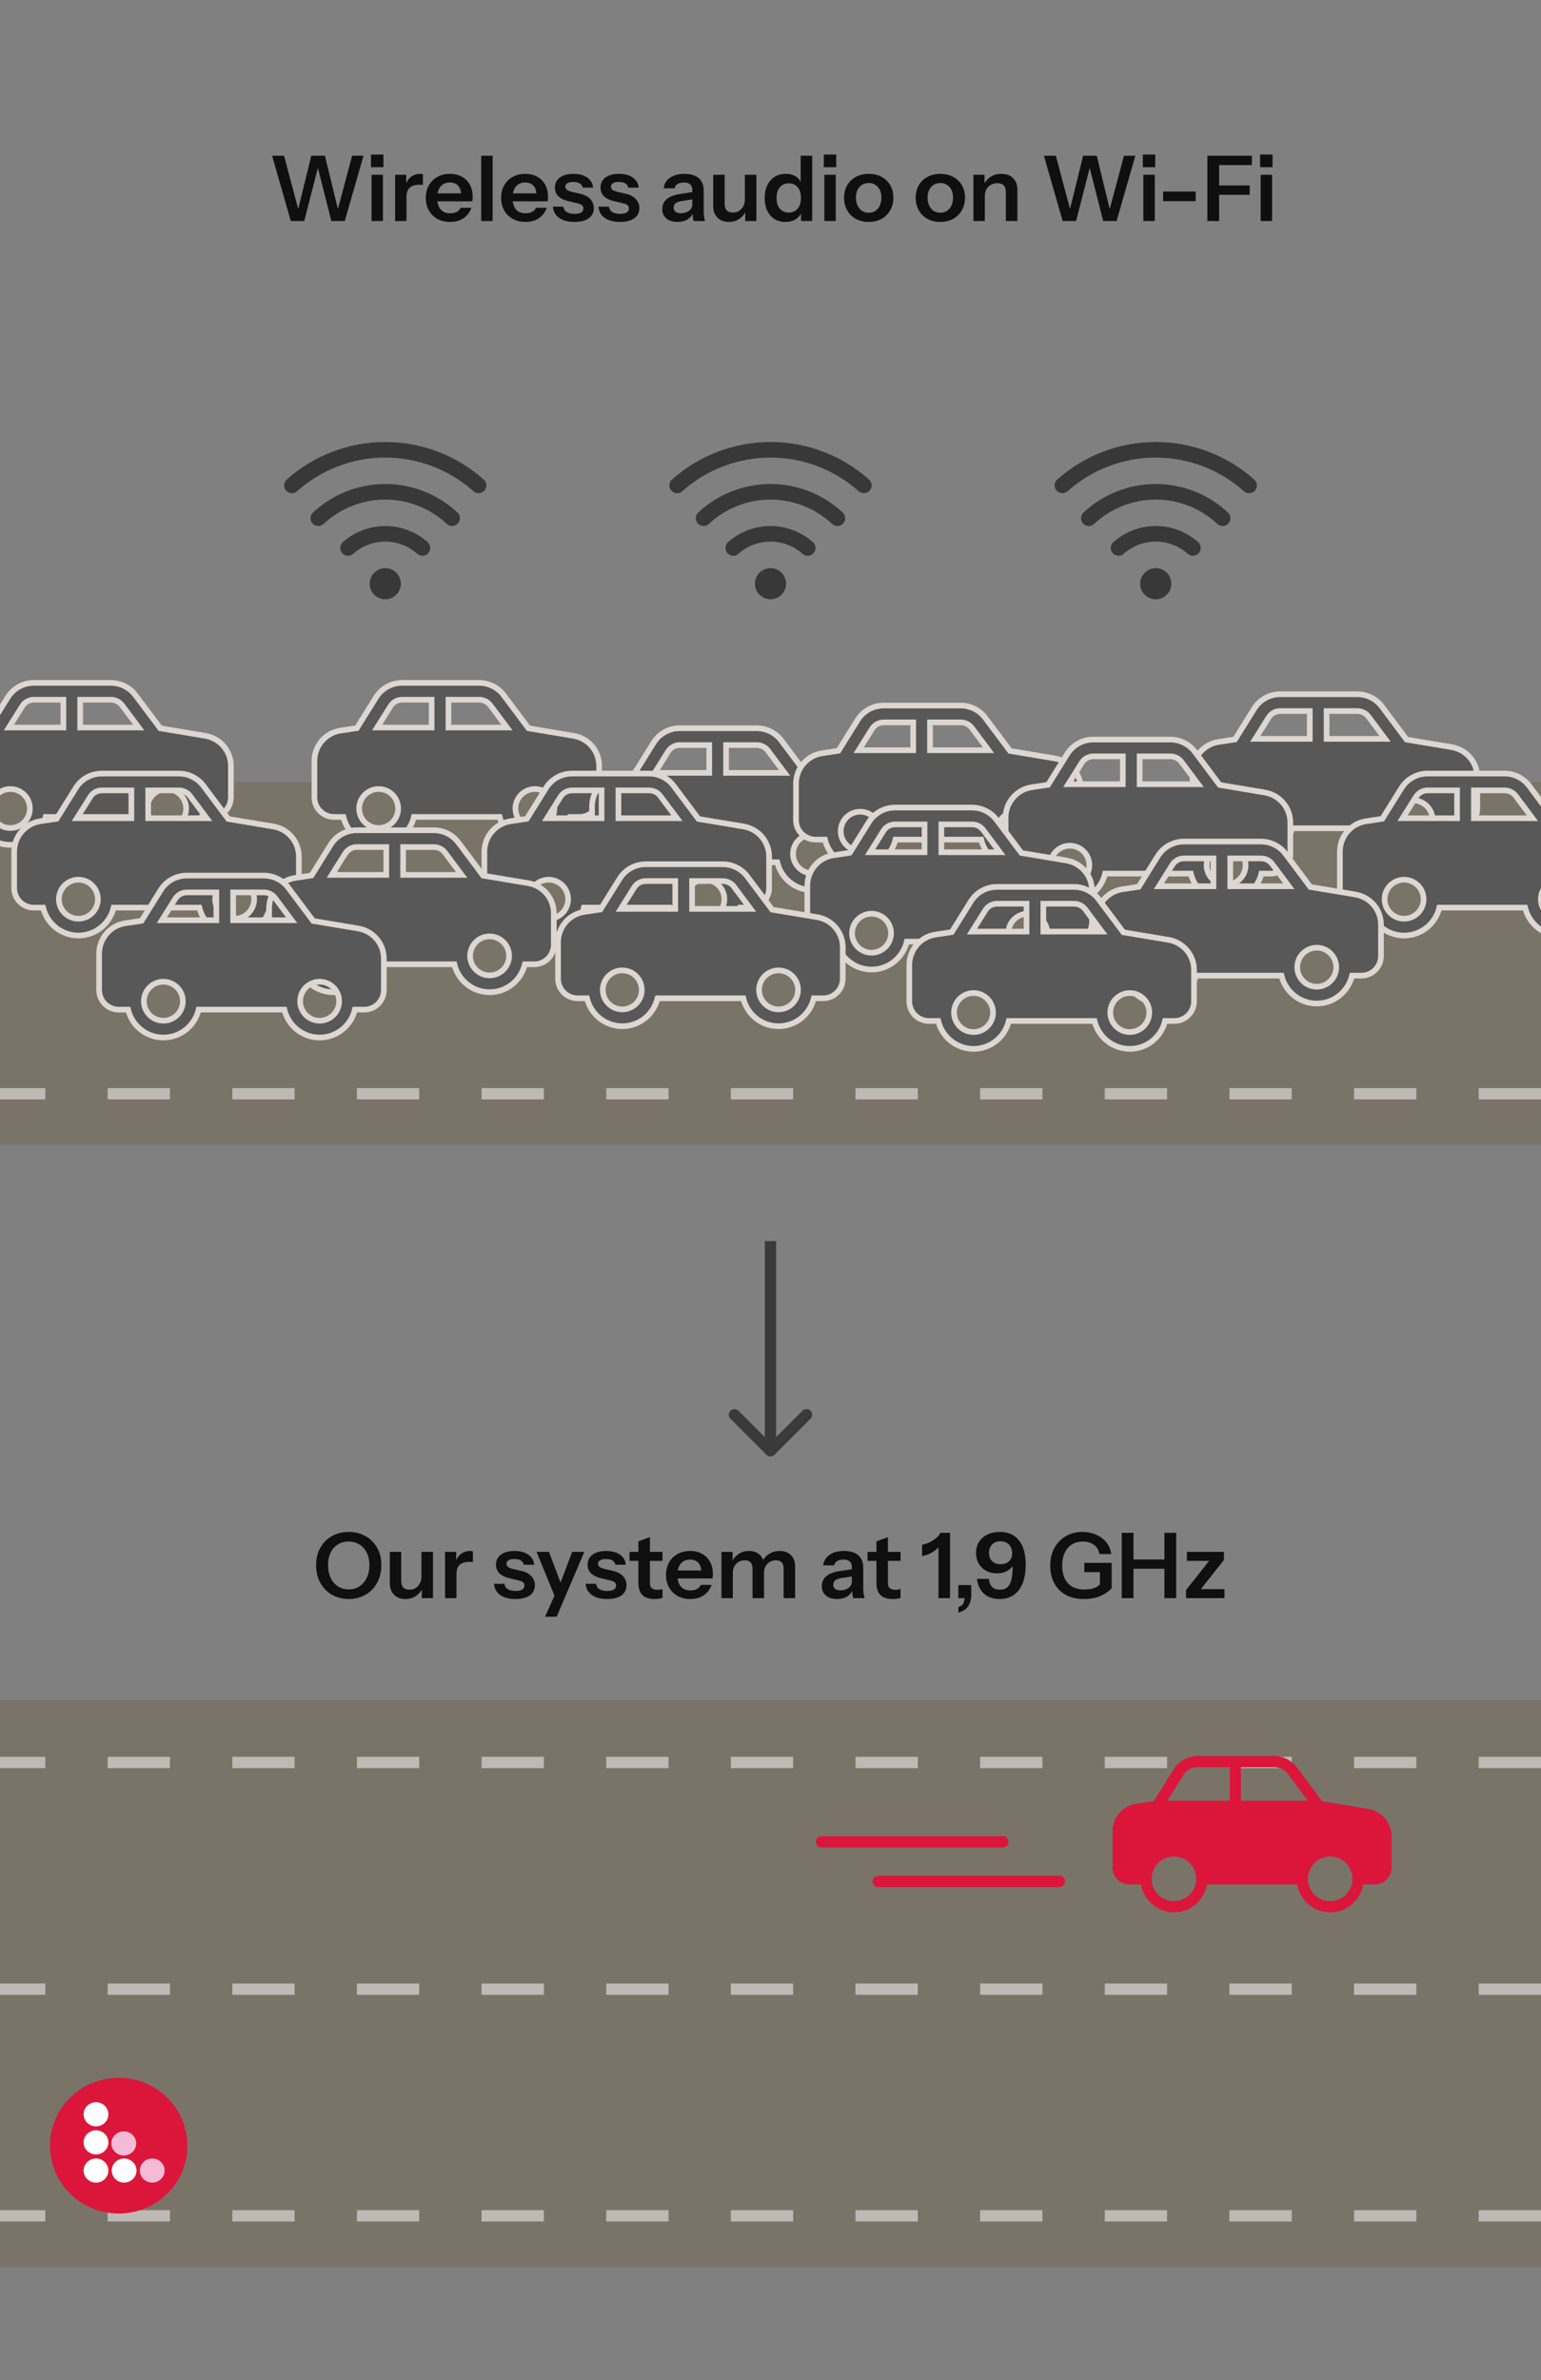 <svg width="272" height="420" viewBox="0 0 272 420" fill="none" xmlns="http://www.w3.org/2000/svg">
<rect x="0" y="0" width="272" height="420" fill="#808080" stroke="none"/>
<g clip-path="url(#clip0_689_7821)">
<rect x="-9" y="300" width="303" height="100" rx="6" fill="#725D3D" fill-opacity="0.34"/>
<rect x="-9" y="138" width="303" height="64" rx="6" fill="#725D3D" fill-opacity="0.34"/>
<g opacity="0.5">
<line x1="272" y1="311" x2="-17" y2="311" stroke="white" stroke-width="2" stroke-dasharray="11 11"/>
<line x1="272" y1="351" x2="-17" y2="351" stroke="white" stroke-width="2" stroke-dasharray="11 11"/>
<line x1="272" y1="391" x2="-17" y2="391" stroke="white" stroke-width="2" stroke-dasharray="11 11"/>
</g>
<line opacity="0.5" x1="272" y1="193" x2="-17" y2="193" stroke="white" stroke-width="2" stroke-dasharray="11 11"/>
<line x1="187" y1="332" x2="155" y2="332" stroke="#DB163A" stroke-width="2" stroke-linecap="round"/>
<line x1="177" y1="325" x2="145" y2="325" stroke="#DB163A" stroke-width="2" stroke-linecap="round"/>
<path d="M33.067 378.616C33.067 385.232 27.64 390.595 20.945 390.595C14.249 390.595 8.82 385.232 8.82 378.616C8.82 372.001 14.248 366.637 20.943 366.637C27.638 366.637 33.066 372.001 33.066 378.616H33.067Z" fill="#DB163A"/>
<path d="M26.87 385.138C28.077 385.138 29.056 384.185 29.056 383.01C29.056 381.835 28.077 380.882 26.87 380.882C25.662 380.882 24.684 381.835 24.684 383.01C24.684 384.185 25.662 385.138 26.87 385.138Z" fill="#F5BBD6"/>
<path d="M24.037 378.223C24.037 379.398 23.058 380.35 21.85 380.35C20.643 380.35 19.664 379.398 19.664 378.223C19.664 377.047 20.643 376.095 21.85 376.095C23.058 376.095 24.037 377.047 24.037 378.223Z" fill="#F5BBD6"/>
<path d="M21.909 385.138C23.116 385.138 24.095 384.185 24.095 383.01C24.095 381.835 23.116 380.882 21.909 380.882C20.701 380.882 19.723 381.835 19.723 383.01C19.723 384.185 20.701 385.138 21.909 385.138Z" fill="white"/>
<path d="M16.944 385.138C18.151 385.138 19.13 384.185 19.13 383.01C19.13 381.835 18.151 380.882 16.944 380.882C15.737 380.882 14.758 381.835 14.758 383.01C14.758 384.185 15.737 385.138 16.944 385.138Z" fill="white"/>
<path d="M19.13 378.038C19.13 379.214 18.151 380.166 16.944 380.166C15.737 380.166 14.758 379.214 14.758 378.038C14.758 376.863 15.737 375.91 16.944 375.91C18.151 375.91 19.13 376.863 19.13 378.038Z" fill="white"/>
<path d="M19.13 373.081C19.13 374.256 18.151 375.208 16.944 375.208C15.737 375.208 14.758 374.256 14.758 373.081C14.758 371.905 15.737 370.953 16.944 370.953C18.151 370.953 19.13 371.905 19.13 373.081Z" fill="white"/>
<path d="M211.367 309.866C209.658 309.866 208.088 310.724 207.18 312.174L203.671 317.808L200.592 318.27C198.184 318.616 196.375 320.698 196.375 323.133V329.567C196.375 331.195 197.703 332.522 199.33 332.522H201.393C201.866 335.312 204.286 337.448 207.211 337.448C210.135 337.448 212.556 335.312 213.029 332.522H228.975C229.448 335.312 231.868 337.448 234.793 337.448C237.717 337.448 240.142 335.312 240.611 332.522H242.674C244.301 332.522 245.629 331.195 245.629 329.567V324.026C245.629 321.61 243.889 319.589 241.504 319.193L233.377 317.839L228.882 311.836C227.959 310.601 226.485 309.866 224.942 309.866H211.367ZM211.367 311.836H217.062V317.746H206.041L208.873 313.221C209.416 312.351 210.343 311.836 211.367 311.836ZM219.032 311.836H224.942C225.866 311.836 226.758 312.267 227.312 313.006L230.853 317.746H219.032V311.836ZM207.211 327.597C209.385 327.597 211.151 329.363 211.151 331.537C211.151 333.711 209.385 335.478 207.211 335.478C205.037 335.478 203.271 333.711 203.271 331.537C203.271 329.363 205.037 327.597 207.211 327.597ZM234.793 327.597C236.967 327.597 238.733 329.363 238.733 331.537C238.733 333.711 236.967 335.478 234.793 335.478C232.619 335.478 230.853 333.711 230.853 331.537C230.853 329.363 232.619 327.597 234.793 327.597Z" fill="#DB163A"/>
<path d="M51.334 39L48.022 27.48H50.134L52.95 38.056H52.342L54.95 27.48H57.35L59.926 38.056H59.334L62.15 27.48H64.166L60.854 39H58.486L55.862 28.664H56.358L53.702 39H51.334ZM65.58 39V30.84H67.596V39H65.58ZM65.484 29.496V27.272H67.676V29.496H65.484ZM69.736 39V30.84H71.704V32.808H71.752V39H69.736ZM71.752 34.744L71.544 32.808C71.736 32.115 72.061 31.587 72.52 31.224C72.979 30.861 73.528 30.68 74.168 30.68C74.392 30.68 74.552 30.701 74.648 30.744V32.648C74.595 32.627 74.52 32.616 74.424 32.616C74.328 32.605 74.211 32.6 74.072 32.6C73.293 32.6 72.712 32.771 72.328 33.112C71.944 33.453 71.752 33.997 71.752 34.744ZM79.463 39.16C78.599 39.16 77.841 38.979 77.191 38.616C76.551 38.253 76.049 37.752 75.687 37.112C75.335 36.472 75.159 35.736 75.159 34.904C75.159 34.072 75.335 33.341 75.687 32.712C76.049 32.072 76.551 31.576 77.191 31.224C77.831 30.861 78.577 30.68 79.431 30.68C80.241 30.68 80.945 30.851 81.543 31.192C82.14 31.523 82.604 31.992 82.935 32.6C83.265 33.208 83.431 33.917 83.431 34.728C83.431 34.877 83.425 35.016 83.415 35.144C83.404 35.272 83.388 35.4 83.367 35.528H76.407V34.12H81.815L81.399 34.504C81.399 33.736 81.223 33.16 80.871 32.776C80.519 32.392 80.028 32.2 79.399 32.2C78.716 32.2 78.172 32.435 77.767 32.904C77.372 33.373 77.175 34.051 77.175 34.936C77.175 35.811 77.372 36.483 77.767 36.952C78.172 37.411 78.743 37.64 79.479 37.64C79.905 37.64 80.279 37.56 80.599 37.4C80.919 37.24 81.153 36.995 81.303 36.664H83.207C82.94 37.432 82.487 38.04 81.847 38.488C81.217 38.936 80.423 39.16 79.463 39.16ZM84.939 39V27.48H86.955V39H84.939ZM92.759 39.16C91.895 39.16 91.138 38.979 90.487 38.616C89.847 38.253 89.346 37.752 88.983 37.112C88.631 36.472 88.455 35.736 88.455 34.904C88.455 34.072 88.631 33.341 88.983 32.712C89.346 32.072 89.847 31.576 90.487 31.224C91.127 30.861 91.874 30.68 92.727 30.68C93.538 30.68 94.242 30.851 94.839 31.192C95.437 31.523 95.901 31.992 96.231 32.6C96.562 33.208 96.727 33.917 96.727 34.728C96.727 34.877 96.722 35.016 96.711 35.144C96.701 35.272 96.685 35.4 96.663 35.528H89.703V34.12H95.111L94.695 34.504C94.695 33.736 94.519 33.16 94.167 32.776C93.815 32.392 93.325 32.2 92.695 32.2C92.013 32.2 91.469 32.435 91.063 32.904C90.669 33.373 90.471 34.051 90.471 34.936C90.471 35.811 90.669 36.483 91.063 36.952C91.469 37.411 92.039 37.64 92.775 37.64C93.202 37.64 93.575 37.56 93.895 37.4C94.215 37.24 94.45 36.995 94.599 36.664H96.503C96.237 37.432 95.783 38.04 95.143 38.488C94.514 38.936 93.719 39.16 92.759 39.16ZM101.403 39.16C100.272 39.16 99.371 38.925 98.699 38.456C98.027 37.976 97.659 37.315 97.595 36.472H99.435C99.488 36.888 99.686 37.203 100.027 37.416C100.368 37.629 100.827 37.736 101.403 37.736C101.926 37.736 102.315 37.656 102.571 37.496C102.838 37.325 102.971 37.085 102.971 36.776C102.971 36.552 102.896 36.371 102.747 36.232C102.598 36.083 102.315 35.96 101.899 35.864L100.587 35.56C99.691 35.368 99.024 35.069 98.587 34.664C98.16 34.248 97.947 33.731 97.947 33.112C97.947 32.355 98.235 31.763 98.811 31.336C99.398 30.899 100.203 30.68 101.227 30.68C102.24 30.68 103.051 30.899 103.659 31.336C104.278 31.763 104.619 32.355 104.683 33.112H102.843C102.79 32.781 102.619 32.531 102.331 32.36C102.054 32.189 101.67 32.104 101.179 32.104C100.72 32.104 100.374 32.179 100.139 32.328C99.904 32.467 99.787 32.675 99.787 32.952C99.787 33.165 99.878 33.347 100.059 33.496C100.24 33.635 100.544 33.757 100.971 33.864L102.379 34.184C103.179 34.365 103.782 34.68 104.187 35.128C104.603 35.576 104.811 36.104 104.811 36.712C104.811 37.491 104.512 38.093 103.915 38.52C103.318 38.947 102.48 39.16 101.403 39.16ZM109.45 39.16C108.319 39.16 107.418 38.925 106.746 38.456C106.074 37.976 105.706 37.315 105.642 36.472H107.482C107.535 36.888 107.732 37.203 108.074 37.416C108.415 37.629 108.874 37.736 109.45 37.736C109.972 37.736 110.362 37.656 110.618 37.496C110.884 37.325 111.018 37.085 111.018 36.776C111.018 36.552 110.943 36.371 110.794 36.232C110.644 36.083 110.362 35.96 109.946 35.864L108.634 35.56C107.738 35.368 107.071 35.069 106.634 34.664C106.207 34.248 105.994 33.731 105.994 33.112C105.994 32.355 106.282 31.763 106.858 31.336C107.444 30.899 108.25 30.68 109.274 30.68C110.287 30.68 111.098 30.899 111.706 31.336C112.324 31.763 112.666 32.355 112.73 33.112H110.89C110.836 32.781 110.666 32.531 110.378 32.36C110.1 32.189 109.716 32.104 109.226 32.104C108.767 32.104 108.42 32.179 108.186 32.328C107.951 32.467 107.834 32.675 107.834 32.952C107.834 33.165 107.924 33.347 108.106 33.496C108.287 33.635 108.591 33.757 109.018 33.864L110.426 34.184C111.226 34.365 111.828 34.68 112.234 35.128C112.65 35.576 112.858 36.104 112.858 36.712C112.858 37.491 112.559 38.093 111.962 38.52C111.364 38.947 110.527 39.16 109.45 39.16ZM122.418 39C122.364 38.787 122.322 38.552 122.29 38.296C122.268 38.04 122.258 37.731 122.258 37.368H122.194V33.496C122.194 33.069 122.071 32.749 121.826 32.536C121.591 32.312 121.228 32.2 120.738 32.2C120.258 32.2 119.874 32.291 119.586 32.472C119.308 32.643 119.138 32.893 119.074 33.224H117.138C117.223 32.467 117.586 31.853 118.226 31.384C118.866 30.915 119.724 30.68 120.802 30.68C121.922 30.68 122.77 30.936 123.346 31.448C123.922 31.949 124.21 32.691 124.21 33.672V37.368C124.21 37.624 124.226 37.885 124.258 38.152C124.3 38.419 124.359 38.701 124.434 39H122.418ZM119.586 39.16C118.764 39.16 118.108 38.957 117.618 38.552C117.138 38.136 116.898 37.581 116.898 36.888C116.898 36.141 117.17 35.549 117.714 35.112C118.258 34.675 119.026 34.381 120.018 34.232L122.562 33.848V35.128L120.354 35.464C119.874 35.539 119.511 35.672 119.266 35.864C119.031 36.056 118.914 36.323 118.914 36.664C118.914 36.973 119.026 37.213 119.25 37.384C119.474 37.544 119.783 37.624 120.178 37.624C120.754 37.624 121.234 37.48 121.618 37.192C122.002 36.904 122.194 36.552 122.194 36.136L122.418 37.368C122.204 37.955 121.852 38.403 121.362 38.712C120.882 39.011 120.29 39.16 119.586 39.16ZM128.626 39.16C128.061 39.16 127.57 39.043 127.154 38.808C126.749 38.563 126.434 38.232 126.21 37.816C125.997 37.4 125.89 36.931 125.89 36.408V30.84H127.906V35.992C127.906 36.493 128.029 36.872 128.274 37.128C128.53 37.384 128.887 37.512 129.346 37.512C129.762 37.512 130.125 37.416 130.434 37.224C130.754 37.032 131.005 36.765 131.186 36.424C131.378 36.072 131.474 35.677 131.474 35.24L131.682 37.192C131.415 37.789 131.015 38.269 130.482 38.632C129.959 38.984 129.341 39.16 128.626 39.16ZM131.538 39V37.08H131.474V30.84H133.506V39H131.538ZM141.388 39V37.16L141.548 37.192C141.41 37.789 141.074 38.269 140.54 38.632C140.007 38.984 139.372 39.16 138.636 39.16C137.89 39.16 137.239 38.989 136.684 38.648C136.14 38.296 135.719 37.805 135.42 37.176C135.122 36.547 134.972 35.805 134.972 34.952C134.972 34.088 135.127 33.336 135.436 32.696C135.746 32.056 136.178 31.56 136.732 31.208C137.298 30.856 137.954 30.68 138.7 30.68C139.468 30.68 140.103 30.867 140.604 31.24C141.106 31.603 141.415 32.109 141.532 32.76L141.324 32.776V27.48H143.356V39H141.388ZM139.228 37.512C139.879 37.512 140.396 37.288 140.78 36.84C141.175 36.381 141.372 35.741 141.372 34.92C141.372 34.099 141.175 33.464 140.78 33.016C140.386 32.568 139.863 32.344 139.212 32.344C138.572 32.344 138.055 32.573 137.66 33.032C137.266 33.48 137.068 34.115 137.068 34.936C137.068 35.757 137.266 36.392 137.66 36.84C138.055 37.288 138.578 37.512 139.228 37.512ZM145.502 39V30.84H147.518V39H145.502ZM145.406 29.496V27.272H147.598V29.496H145.406ZM153.339 39.16C152.475 39.16 151.712 38.979 151.051 38.616C150.4 38.253 149.893 37.752 149.531 37.112C149.168 36.461 148.987 35.72 148.987 34.888C148.987 34.056 149.168 33.325 149.531 32.696C149.893 32.067 150.4 31.576 151.051 31.224C151.712 30.861 152.475 30.68 153.339 30.68C154.213 30.68 154.976 30.861 155.627 31.224C156.277 31.576 156.784 32.067 157.147 32.696C157.509 33.325 157.691 34.056 157.691 34.888C157.691 35.72 157.504 36.461 157.131 37.112C156.768 37.752 156.261 38.253 155.611 38.616C154.96 38.979 154.203 39.16 153.339 39.16ZM153.339 37.544C153.765 37.544 154.149 37.437 154.491 37.224C154.832 37 155.099 36.691 155.291 36.296C155.483 35.891 155.579 35.416 155.579 34.872C155.579 34.072 155.365 33.443 154.939 32.984C154.523 32.525 153.989 32.296 153.339 32.296C152.688 32.296 152.149 32.525 151.723 32.984C151.296 33.443 151.083 34.072 151.083 34.872C151.083 35.416 151.179 35.891 151.371 36.296C151.573 36.691 151.84 37 152.171 37.224C152.512 37.437 152.901 37.544 153.339 37.544ZM165.979 39.16C165.115 39.16 164.353 38.979 163.691 38.616C163.041 38.253 162.534 37.752 162.171 37.112C161.809 36.461 161.627 35.72 161.627 34.888C161.627 34.056 161.809 33.325 162.171 32.696C162.534 32.067 163.041 31.576 163.691 31.224C164.353 30.861 165.115 30.68 165.979 30.68C166.854 30.68 167.617 30.861 168.267 31.224C168.918 31.576 169.425 32.067 169.787 32.696C170.15 33.325 170.331 34.056 170.331 34.888C170.331 35.72 170.145 36.461 169.771 37.112C169.409 37.752 168.902 38.253 168.251 38.616C167.601 38.979 166.843 39.16 165.979 39.16ZM165.979 37.544C166.406 37.544 166.79 37.437 167.131 37.224C167.473 37 167.739 36.691 167.931 36.296C168.123 35.891 168.219 35.416 168.219 34.872C168.219 34.072 168.006 33.443 167.579 32.984C167.163 32.525 166.63 32.296 165.979 32.296C165.329 32.296 164.79 32.525 164.363 32.984C163.937 33.443 163.723 34.072 163.723 34.872C163.723 35.416 163.819 35.891 164.011 36.296C164.214 36.691 164.481 37 164.811 37.224C165.153 37.437 165.542 37.544 165.979 37.544ZM171.814 39V30.84H173.782V32.76H173.83V39H171.814ZM177.542 39V33.848C177.542 33.347 177.414 32.968 177.158 32.712C176.902 32.456 176.529 32.328 176.038 32.328C175.612 32.328 175.228 32.424 174.886 32.616C174.556 32.808 174.294 33.075 174.102 33.416C173.921 33.757 173.83 34.152 173.83 34.6L173.622 32.648C173.9 32.051 174.305 31.576 174.838 31.224C175.372 30.861 176.012 30.68 176.758 30.68C177.644 30.68 178.332 30.931 178.822 31.432C179.324 31.933 179.574 32.6 179.574 33.432V39H177.542ZM187.569 39L184.257 27.48H186.369L189.185 38.056H188.577L191.185 27.48H193.585L196.161 38.056H195.569L198.385 27.48H200.401L197.089 39H194.721L192.097 28.664H192.593L189.937 39H187.569ZM201.814 39V30.84H203.83V39H201.814ZM201.718 29.496V27.272H203.91V29.496H201.718ZM205.299 35.496V33.8H211.043V35.496H205.299ZM213.109 39V27.48H215.189V39H213.109ZM214.101 34.376V32.728H220.581V34.376H214.101ZM214.101 29.128V27.48H220.965V29.128H214.101ZM222.517 39V30.84H224.533V39H222.517ZM222.421 29.496V27.272H224.613V29.496H222.421Z" fill="black" fill-opacity="0.88"/>
<path d="M61.555 282.16C60.723 282.16 59.955 282.016 59.251 281.728C58.547 281.44 57.934 281.029 57.411 280.496C56.899 279.963 56.499 279.333 56.211 278.608C55.934 277.872 55.795 277.067 55.795 276.192C55.795 275.029 56.041 274.011 56.531 273.136C57.022 272.251 57.699 271.563 58.563 271.072C59.438 270.571 60.43 270.32 61.539 270.32C62.67 270.32 63.667 270.571 64.531 271.072C65.406 271.563 66.088 272.251 66.579 273.136C67.07 274.021 67.315 275.045 67.315 276.208C67.315 277.083 67.171 277.883 66.883 278.608C66.606 279.333 66.206 279.963 65.683 280.496C65.171 281.029 64.563 281.44 63.859 281.728C63.155 282.016 62.387 282.16 61.555 282.16ZM61.539 280.464C62.264 280.464 62.899 280.283 63.443 279.92C63.998 279.557 64.43 279.056 64.739 278.416C65.049 277.765 65.203 277.019 65.203 276.176C65.203 275.344 65.049 274.619 64.739 274C64.441 273.371 64.014 272.885 63.459 272.544C62.915 272.192 62.275 272.016 61.539 272.016C60.814 272.016 60.174 272.192 59.619 272.544C59.075 272.885 58.654 273.365 58.355 273.984C58.056 274.603 57.907 275.333 57.907 276.176C57.907 277.029 58.056 277.776 58.355 278.416C58.664 279.056 59.091 279.557 59.635 279.92C60.19 280.283 60.825 280.464 61.539 280.464ZM71.54 282.16C70.975 282.16 70.484 282.043 70.068 281.808C69.663 281.563 69.348 281.232 69.124 280.816C68.911 280.4 68.804 279.931 68.804 279.408V273.84H70.82V278.992C70.82 279.493 70.943 279.872 71.188 280.128C71.444 280.384 71.802 280.512 72.26 280.512C72.676 280.512 73.039 280.416 73.348 280.224C73.668 280.032 73.919 279.765 74.1 279.424C74.292 279.072 74.388 278.677 74.388 278.24L74.596 280.192C74.329 280.789 73.93 281.269 73.396 281.632C72.874 281.984 72.255 282.16 71.54 282.16ZM74.452 282V280.08H74.388V273.84H76.42V282H74.452ZM78.556 282V273.84H80.524V275.808H80.572V282H78.556ZM80.572 277.744L80.364 275.808C80.556 275.115 80.882 274.587 81.34 274.224C81.799 273.861 82.348 273.68 82.988 273.68C83.212 273.68 83.372 273.701 83.468 273.744V275.648C83.415 275.627 83.34 275.616 83.244 275.616C83.148 275.605 83.031 275.6 82.892 275.6C82.114 275.6 81.532 275.771 81.148 276.112C80.764 276.453 80.572 276.997 80.572 277.744ZM91.004 282.16C89.874 282.16 88.972 281.925 88.3 281.456C87.629 280.976 87.26 280.315 87.197 279.472H89.037C89.09 279.888 89.287 280.203 89.629 280.416C89.97 280.629 90.428 280.736 91.004 280.736C91.527 280.736 91.916 280.656 92.172 280.496C92.439 280.325 92.573 280.085 92.573 279.776C92.573 279.552 92.498 279.371 92.349 279.232C92.199 279.083 91.916 278.96 91.501 278.864L90.189 278.56C89.293 278.368 88.626 278.069 88.189 277.664C87.762 277.248 87.549 276.731 87.549 276.112C87.549 275.355 87.837 274.763 88.412 274.336C88.999 273.899 89.805 273.68 90.829 273.68C91.842 273.68 92.653 273.899 93.26 274.336C93.879 274.763 94.221 275.355 94.284 276.112H92.445C92.391 275.781 92.221 275.531 91.933 275.36C91.655 275.189 91.271 275.104 90.781 275.104C90.322 275.104 89.975 275.179 89.74 275.328C89.506 275.467 89.388 275.675 89.388 275.952C89.388 276.165 89.479 276.347 89.66 276.496C89.842 276.635 90.146 276.757 90.573 276.864L91.981 277.184C92.781 277.365 93.383 277.68 93.788 278.128C94.204 278.576 94.412 279.104 94.412 279.712C94.412 280.491 94.114 281.093 93.516 281.52C92.919 281.947 92.082 282.16 91.004 282.16ZM96.209 285.28L98.321 280.544L98.689 279.936L100.993 273.84H103.137L98.257 285.28H96.209ZM98.017 281.92L94.705 273.84H96.897L99.665 281.168L98.017 281.92ZM107.176 282.16C106.046 282.16 105.144 281.925 104.472 281.456C103.8 280.976 103.432 280.315 103.368 279.472H105.208C105.262 279.888 105.459 280.203 105.8 280.416C106.142 280.629 106.6 280.736 107.176 280.736C107.699 280.736 108.088 280.656 108.344 280.496C108.611 280.325 108.744 280.085 108.744 279.776C108.744 279.552 108.67 279.371 108.52 279.232C108.371 279.083 108.088 278.96 107.672 278.864L106.36 278.56C105.464 278.368 104.798 278.069 104.36 277.664C103.934 277.248 103.72 276.731 103.72 276.112C103.72 275.355 104.008 274.763 104.584 274.336C105.171 273.899 105.976 273.68 107 273.68C108.014 273.68 108.824 273.899 109.432 274.336C110.051 274.763 110.392 275.355 110.456 276.112H108.616C108.563 275.781 108.392 275.531 108.104 275.36C107.827 275.189 107.443 275.104 106.952 275.104C106.494 275.104 106.147 275.179 105.912 275.328C105.678 275.467 105.56 275.675 105.56 275.952C105.56 276.165 105.651 276.347 105.832 276.496C106.014 276.635 106.318 276.757 106.744 276.864L108.152 277.184C108.952 277.365 109.555 277.68 109.96 278.128C110.376 278.576 110.584 279.104 110.584 279.712C110.584 280.491 110.286 281.093 109.688 281.52C109.091 281.947 108.254 282.16 107.176 282.16ZM115.611 282.16C114.608 282.16 113.867 281.925 113.387 281.456C112.918 280.976 112.683 280.261 112.683 279.312V271.984L114.715 271.232V279.36C114.715 279.755 114.822 280.048 115.035 280.24C115.248 280.432 115.584 280.528 116.043 280.528C116.224 280.528 116.384 280.517 116.523 280.496C116.672 280.464 116.811 280.427 116.939 280.384V281.952C116.811 282.016 116.63 282.064 116.395 282.096C116.16 282.139 115.899 282.16 115.611 282.16ZM111.115 275.424V273.84H116.939V275.424H111.115ZM121.861 282.16C120.997 282.16 120.24 281.979 119.589 281.616C118.949 281.253 118.448 280.752 118.085 280.112C117.733 279.472 117.557 278.736 117.557 277.904C117.557 277.072 117.733 276.341 118.085 275.712C118.448 275.072 118.949 274.576 119.589 274.224C120.229 273.861 120.976 273.68 121.829 273.68C122.64 273.68 123.344 273.851 123.941 274.192C124.538 274.523 125.002 274.992 125.333 275.6C125.664 276.208 125.829 276.917 125.829 277.728C125.829 277.877 125.824 278.016 125.813 278.144C125.802 278.272 125.786 278.4 125.765 278.528H118.805V277.12H124.213L123.797 277.504C123.797 276.736 123.621 276.16 123.269 275.776C122.917 275.392 122.426 275.2 121.797 275.2C121.114 275.2 120.57 275.435 120.165 275.904C119.77 276.373 119.573 277.051 119.573 277.936C119.573 278.811 119.77 279.483 120.165 279.952C120.57 280.411 121.141 280.64 121.877 280.64C122.304 280.64 122.677 280.56 122.997 280.4C123.317 280.24 123.552 279.995 123.701 279.664H125.605C125.338 280.432 124.885 281.04 124.245 281.488C123.616 281.936 122.821 282.16 121.861 282.16ZM127.338 282V273.84H129.306V275.76H129.354V282H127.338ZM132.826 282V276.736C132.826 276.256 132.703 275.904 132.458 275.68C132.223 275.445 131.887 275.328 131.45 275.328C131.066 275.328 130.714 275.419 130.394 275.6C130.074 275.781 129.818 276.037 129.626 276.368C129.444 276.699 129.354 277.083 129.354 277.52L129.146 275.648C129.423 275.051 129.823 274.576 130.346 274.224C130.868 273.861 131.476 273.68 132.17 273.68C133.002 273.68 133.658 273.92 134.138 274.4C134.618 274.869 134.858 275.477 134.858 276.224V282H132.826ZM138.314 282V276.736C138.314 276.256 138.196 275.904 137.962 275.68C137.727 275.445 137.391 275.328 136.954 275.328C136.559 275.328 136.202 275.419 135.882 275.6C135.562 275.781 135.311 276.037 135.13 276.368C134.948 276.699 134.858 277.083 134.858 277.52L134.506 275.648C134.772 275.051 135.178 274.576 135.722 274.224C136.266 273.861 136.895 273.68 137.61 273.68C138.463 273.68 139.13 273.925 139.61 274.416C140.1 274.896 140.346 275.536 140.346 276.336V282H138.314ZM150.582 282C150.529 281.787 150.486 281.552 150.454 281.296C150.433 281.04 150.422 280.731 150.422 280.368H150.358V276.496C150.358 276.069 150.235 275.749 149.99 275.536C149.755 275.312 149.393 275.2 148.902 275.2C148.422 275.2 148.038 275.291 147.75 275.472C147.473 275.643 147.302 275.893 147.238 276.224H145.302C145.387 275.467 145.75 274.853 146.39 274.384C147.03 273.915 147.889 273.68 148.966 273.68C150.086 273.68 150.934 273.936 151.51 274.448C152.086 274.949 152.374 275.691 152.374 276.672V280.368C152.374 280.624 152.39 280.885 152.422 281.152C152.465 281.419 152.523 281.701 152.598 282H150.582ZM147.75 282.16C146.929 282.16 146.273 281.957 145.782 281.552C145.302 281.136 145.062 280.581 145.062 279.888C145.062 279.141 145.334 278.549 145.878 278.112C146.422 277.675 147.19 277.381 148.182 277.232L150.726 276.848V278.128L148.518 278.464C148.038 278.539 147.675 278.672 147.43 278.864C147.195 279.056 147.078 279.323 147.078 279.664C147.078 279.973 147.19 280.213 147.414 280.384C147.638 280.544 147.947 280.624 148.342 280.624C148.918 280.624 149.398 280.48 149.782 280.192C150.166 279.904 150.358 279.552 150.358 279.136L150.582 280.368C150.369 280.955 150.017 281.403 149.526 281.712C149.046 282.011 148.454 282.16 147.75 282.16ZM157.627 282.16C156.624 282.16 155.883 281.925 155.403 281.456C154.933 280.976 154.699 280.261 154.699 279.312V271.984L156.731 271.232V279.36C156.731 279.755 156.837 280.048 157.051 280.24C157.264 280.432 157.6 280.528 158.059 280.528C158.24 280.528 158.4 280.517 158.539 280.496C158.688 280.464 158.827 280.427 158.955 280.384V281.952C158.827 282.016 158.645 282.064 158.411 282.096C158.176 282.139 157.915 282.16 157.627 282.16ZM153.131 275.424V273.84H158.955V275.424H153.131ZM165.652 282V272.32L165.956 272.512C165.807 272.832 165.572 273.136 165.252 273.424C164.932 273.701 164.559 273.941 164.132 274.144C163.706 274.347 163.247 274.491 162.756 274.576V272.576C163.183 272.512 163.615 272.373 164.052 272.16C164.49 271.947 164.884 271.696 165.236 271.408C165.588 271.109 165.839 270.8 165.988 270.48H167.684V282H165.652ZM169.166 284.56V283.568C169.603 283.429 169.891 283.221 170.03 282.944C170.179 282.667 170.254 282.288 170.254 281.808L171.07 282H169.15V279.696H171.438V281.376C171.438 282.165 171.262 282.837 170.91 283.392C170.568 283.947 169.987 284.336 169.166 284.56ZM176.437 282.16C175.659 282.16 174.987 282.016 174.421 281.728C173.856 281.44 173.408 281.029 173.077 280.496C172.747 279.963 172.533 279.333 172.437 278.608H174.549C174.613 279.259 174.811 279.739 175.141 280.048C175.472 280.357 175.925 280.512 176.501 280.512C176.907 280.512 177.253 280.432 177.541 280.272C177.829 280.101 178.064 279.845 178.245 279.504C178.427 279.152 178.555 278.699 178.629 278.144C178.715 277.589 178.757 276.923 178.757 276.144V275.104L179.317 275.136C179.211 275.637 179.003 276.075 178.693 276.448C178.384 276.821 177.995 277.115 177.525 277.328C177.056 277.531 176.533 277.632 175.957 277.632C175.232 277.632 174.592 277.477 174.037 277.168C173.493 276.859 173.061 276.432 172.741 275.888C172.432 275.344 172.277 274.72 172.277 274.016C172.277 273.269 172.453 272.624 172.805 272.08C173.157 271.525 173.648 271.093 174.277 270.784C174.907 270.475 175.637 270.32 176.469 270.32C177.952 270.32 179.083 270.816 179.861 271.808C180.651 272.789 181.045 274.224 181.045 276.112C181.045 277.381 180.864 278.469 180.501 279.376C180.149 280.272 179.627 280.96 178.933 281.44C178.251 281.92 177.419 282.16 176.437 282.16ZM176.613 276.016C177.253 276.016 177.755 275.84 178.117 275.488C178.48 275.136 178.661 274.667 178.661 274.08C178.661 273.675 178.576 273.312 178.405 272.992C178.245 272.672 178.011 272.421 177.701 272.24C177.392 272.059 177.024 271.968 176.597 271.968C175.968 271.968 175.472 272.16 175.109 272.544C174.747 272.917 174.565 273.403 174.565 274C174.565 274.587 174.741 275.072 175.093 275.456C175.456 275.829 175.963 276.016 176.613 276.016ZM191.293 282.16C190.077 282.16 189.027 281.92 188.141 281.44C187.256 280.949 186.573 280.267 186.093 279.392C185.613 278.507 185.373 277.472 185.373 276.288C185.373 275.104 185.613 274.069 186.093 273.184C186.573 272.288 187.24 271.589 188.093 271.088C188.947 270.576 189.939 270.32 191.069 270.32C191.987 270.32 192.808 270.491 193.533 270.832C194.269 271.163 194.861 271.621 195.309 272.208C195.768 272.784 196.045 273.456 196.141 274.224H194.061C193.955 273.541 193.635 273.003 193.101 272.608C192.568 272.213 191.901 272.016 191.101 272.016C190.376 272.016 189.741 272.187 189.197 272.528C188.653 272.869 188.232 273.355 187.933 273.984C187.635 274.613 187.485 275.365 187.485 276.24C187.485 277.136 187.635 277.904 187.933 278.544C188.243 279.173 188.685 279.653 189.261 279.984C189.848 280.315 190.563 280.48 191.405 280.48C192.056 280.48 192.616 280.4 193.085 280.24C193.555 280.069 193.933 279.819 194.221 279.488L196.221 280.272C195.613 280.891 194.909 281.36 194.109 281.68C193.309 282 192.371 282.16 191.293 282.16ZM194.141 280.272V276.912L194.637 277.408H191.389V275.776H196.221V280.272H194.141ZM197.992 282V270.48H200.072V282H197.992ZM205.528 282V270.48H207.608V282H205.528ZM198.984 275.184H206.472V276.816H198.984V275.184ZM209.346 282V280.576L214.034 274.656L214.514 275.424H209.49V273.84H216.034V275.264L211.426 281.104L210.962 280.416H216.13V282H209.346Z" fill="black" fill-opacity="0.88"/>
<path d="M142.563 96.691C140.754 95.083 138.418 94.195 135.997 94.195C133.577 94.195 131.241 95.083 129.432 96.691M147.81 91.445C144.606 88.449 140.383 86.782 135.997 86.782C131.61 86.782 127.388 88.449 124.184 91.445" stroke="#020202" stroke-opacity="0.57" stroke-width="2.75" stroke-linecap="round" stroke-linejoin="round"/>
<path d="M152.475 85.65C147.941 81.605 142.076 79.369 135.999 79.369C129.923 79.369 124.058 81.605 119.523 85.65" stroke="#020202" stroke-opacity="0.57" stroke-width="2.75" stroke-linecap="round" stroke-linejoin="round"/>
<path d="M136 105.75C135.456 105.75 134.924 105.589 134.472 105.287C134.02 104.984 133.667 104.555 133.459 104.052C133.251 103.55 133.197 102.997 133.303 102.464C133.409 101.93 133.671 101.44 134.055 101.055C134.44 100.671 134.93 100.409 135.464 100.303C135.997 100.197 136.55 100.251 137.052 100.459C137.555 100.667 137.984 101.02 138.287 101.472C138.589 101.924 138.75 102.456 138.75 103C138.75 103.729 138.46 104.429 137.945 104.945C137.429 105.46 136.729 105.75 136 105.75Z" fill="#020202" fill-opacity="0.57"/>
<path d="M74.563 96.691C72.754 95.083 70.418 94.195 67.997 94.195C65.577 94.195 63.241 95.083 61.432 96.691M79.809 91.445C76.606 88.449 72.383 86.782 67.997 86.782C63.61 86.782 59.388 88.449 56.184 91.445" stroke="#020202" stroke-opacity="0.57" stroke-width="2.75" stroke-linecap="round" stroke-linejoin="round"/>
<path d="M84.475 85.65C79.941 81.605 74.076 79.369 67.999 79.369C61.923 79.369 56.058 81.605 51.523 85.65" stroke="#020202" stroke-opacity="0.57" stroke-width="2.75" stroke-linecap="round" stroke-linejoin="round"/>
<path d="M68 105.75C67.456 105.75 66.924 105.589 66.472 105.287C66.02 104.984 65.668 104.555 65.459 104.052C65.251 103.55 65.197 102.997 65.303 102.464C65.409 101.93 65.671 101.44 66.055 101.055C66.44 100.671 66.93 100.409 67.463 100.303C67.997 100.197 68.55 100.251 69.052 100.459C69.555 100.667 69.984 101.02 70.287 101.472C70.589 101.924 70.75 102.456 70.75 103C70.75 103.729 70.46 104.429 69.945 104.945C69.429 105.46 68.729 105.75 68 105.75Z" fill="#020202" fill-opacity="0.57"/>
<path d="M210.563 96.691C208.754 95.083 206.418 94.195 203.997 94.195C201.577 94.195 199.241 95.083 197.432 96.691M215.81 91.445C212.606 88.449 208.383 86.782 203.997 86.782C199.61 86.782 195.388 88.449 192.184 91.445" stroke="#020202" stroke-opacity="0.57" stroke-width="2.75" stroke-linecap="round" stroke-linejoin="round"/>
<path d="M220.475 85.65C215.941 81.605 210.076 79.369 203.999 79.369C197.923 79.369 192.058 81.605 187.523 85.65" stroke="#020202" stroke-opacity="0.57" stroke-width="2.75" stroke-linecap="round" stroke-linejoin="round"/>
<path d="M204 105.75C203.456 105.75 202.924 105.589 202.472 105.287C202.02 104.984 201.667 104.555 201.459 104.052C201.251 103.55 201.197 102.997 201.303 102.464C201.409 101.93 201.671 101.44 202.055 101.055C202.44 100.671 202.93 100.409 203.464 100.303C203.997 100.197 204.55 100.251 205.052 100.459C205.555 100.667 205.984 101.02 206.287 101.472C206.589 101.924 206.75 102.456 206.75 103C206.75 103.729 206.46 104.429 205.945 104.945C205.429 105.46 204.729 105.75 204 105.75Z" fill="#020202" fill-opacity="0.57"/>
<path d="M239.567 122.5C241.267 122.5 242.89 123.309 243.908 124.671L248.282 130.512L256.211 131.834C258.834 132.27 260.754 134.495 260.754 137.16V142.701C260.754 144.605 259.203 146.156 257.299 146.156H255.643C254.973 148.975 252.444 151.082 249.418 151.082C246.391 151.082 243.866 148.974 243.193 146.156H228.061C227.388 148.974 224.863 151.082 221.836 151.082C218.809 151.082 216.284 148.974 215.611 146.156H213.955C212.051 146.156 210.5 144.605 210.5 142.701V136.268C210.5 133.584 212.491 131.292 215.144 130.909L217.993 130.481L221.381 125.044L221.577 124.752C222.599 123.331 224.23 122.5 225.991 122.5H239.567ZM221.836 141.231C219.938 141.231 218.396 142.774 218.396 144.672C218.396 146.57 219.938 148.112 221.836 148.112C223.734 148.112 225.276 146.57 225.276 144.672C225.276 142.774 223.734 141.232 221.836 141.231ZM249.418 141.231C247.52 141.231 245.978 142.774 245.978 144.672C245.978 146.57 247.52 148.112 249.418 148.112C251.316 148.112 252.858 146.57 252.858 144.672C252.858 142.774 251.316 141.231 249.418 141.231ZM234.156 130.381H244.48L241.537 126.439C241.081 125.831 240.339 125.47 239.567 125.47H234.156V130.381ZM225.991 125.47C225.141 125.47 224.373 125.897 223.922 126.62V126.621L221.568 130.381H231.187V125.47H225.991Z" fill="#585858" stroke="#DDD6D1"/>
<path d="M19.567 120.5C21.267 120.5 22.89 121.309 23.908 122.671L28.282 128.512L36.211 129.834C38.834 130.27 40.754 132.495 40.754 135.16V140.701C40.754 142.605 39.203 144.156 37.299 144.156H35.643C34.973 146.975 32.444 149.082 29.418 149.082C26.391 149.082 23.866 146.974 23.193 144.156H8.061C7.388 146.974 4.863 149.082 1.836 149.082C-1.191 149.082 -3.716 146.974 -4.389 144.156H-6.045C-7.949 144.156 -9.5 142.605 -9.5 140.701V134.268C-9.5 131.584 -7.509 129.292 -4.856 128.909L-2.007 128.481L1.381 123.044L1.577 122.752C2.599 121.331 4.23 120.5 5.991 120.5H19.567ZM1.836 139.231C-0.062 139.231 -1.604 140.774 -1.604 142.672C-1.604 144.57 -0.062 146.112 1.836 146.112C3.734 146.112 5.276 144.57 5.276 142.672C5.276 140.774 3.734 139.232 1.836 139.231ZM29.418 139.231C27.52 139.231 25.977 140.774 25.977 142.672C25.978 144.57 27.52 146.112 29.418 146.112C31.316 146.112 32.858 144.57 32.858 142.672C32.858 140.774 31.316 139.231 29.418 139.231ZM14.156 128.381H24.48L21.537 124.439C21.081 123.831 20.339 123.47 19.567 123.47H14.156V128.381ZM5.991 123.47C5.141 123.47 4.373 123.897 3.922 124.62V124.621L1.568 128.381H11.187V123.47H5.991Z" fill="#585858" stroke="#DDD6D1"/>
<path d="M84.567 120.5C86.267 120.5 87.89 121.309 88.908 122.671L93.282 128.512L101.211 129.834C103.834 130.27 105.754 132.495 105.754 135.16V140.701C105.754 142.605 104.203 144.156 102.299 144.156H100.643C99.973 146.975 97.445 149.082 94.418 149.082C91.391 149.082 88.866 146.974 88.193 144.156H73.061C72.388 146.974 69.863 149.082 66.836 149.082C63.809 149.082 61.284 146.974 60.611 144.156H58.955C57.051 144.156 55.5 142.605 55.5 140.701V134.268C55.5 131.584 57.49 129.292 60.144 128.909L62.993 128.481L66.381 123.044L66.577 122.752C67.599 121.331 69.23 120.5 70.991 120.5H84.567ZM66.836 139.231C64.938 139.231 63.395 140.774 63.395 142.672C63.396 144.57 64.938 146.112 66.836 146.112C68.734 146.112 70.276 144.57 70.276 142.672C70.276 140.774 68.734 139.232 66.836 139.231ZM94.418 139.231C92.52 139.231 90.978 140.774 90.978 142.672C90.978 144.57 92.52 146.112 94.418 146.112C96.316 146.112 97.858 144.57 97.858 142.672C97.858 140.774 96.316 139.231 94.418 139.231ZM79.156 128.381H89.481L86.537 124.439C86.081 123.831 85.339 123.47 84.567 123.47H79.156V128.381ZM70.991 123.47C70.141 123.47 69.373 123.897 68.922 124.62V124.621L66.568 128.381H76.186V123.47H70.991Z" fill="#585858" stroke="#DDD6D1"/>
<path d="M133.567 128.5C135.267 128.5 136.89 129.309 137.908 130.671L142.282 136.512L150.211 137.834C152.834 138.27 154.754 140.495 154.754 143.16V148.701C154.754 150.605 153.203 152.156 151.299 152.156H149.643C148.973 154.975 146.444 157.082 143.418 157.082C140.391 157.082 137.866 154.974 137.193 152.156H122.061C121.388 154.974 118.863 157.082 115.836 157.082C112.809 157.082 110.284 154.974 109.611 152.156H107.955C106.051 152.156 104.5 150.605 104.5 148.701V142.268C104.5 139.584 106.491 137.292 109.144 136.909L111.993 136.481L115.381 131.044L115.577 130.752C116.599 129.331 118.23 128.5 119.991 128.5H133.567ZM115.836 147.231C113.938 147.231 112.396 148.774 112.396 150.672C112.396 152.57 113.938 154.112 115.836 154.112C117.734 154.112 119.276 152.57 119.276 150.672C119.276 148.774 117.734 147.232 115.836 147.231ZM143.418 147.231C141.52 147.231 139.978 148.774 139.978 150.672C139.978 152.57 141.52 154.112 143.418 154.112C145.316 154.112 146.858 152.57 146.858 150.672C146.858 148.774 145.316 147.231 143.418 147.231ZM128.156 136.381H138.48L135.537 132.439C135.081 131.831 134.339 131.47 133.567 131.47H128.156V136.381ZM119.991 131.47C119.141 131.47 118.373 131.897 117.922 132.62V132.621L115.568 136.381H125.187V131.47H119.991Z" fill="#585858" stroke="#DDD6D1"/>
<path d="M169.567 124.5C171.267 124.5 172.89 125.309 173.908 126.671L178.282 132.512L186.211 133.834C188.834 134.27 190.754 136.495 190.754 139.16V144.701C190.754 146.605 189.203 148.156 187.299 148.156H185.643C184.973 150.975 182.444 153.082 179.418 153.082C176.391 153.082 173.866 150.974 173.193 148.156H158.061C157.388 150.974 154.863 153.082 151.836 153.082C148.809 153.082 146.284 150.974 145.611 148.156H143.955C142.051 148.156 140.5 146.605 140.5 144.701V138.268C140.5 135.584 142.491 133.292 145.144 132.909L147.993 132.481L151.381 127.044L151.577 126.752C152.599 125.331 154.23 124.5 155.991 124.5H169.567ZM151.836 143.231C149.938 143.231 148.396 144.774 148.396 146.672C148.396 148.57 149.938 150.112 151.836 150.112C153.734 150.112 155.276 148.57 155.276 146.672C155.276 144.774 153.734 143.232 151.836 143.231ZM179.418 143.231C177.52 143.231 175.978 144.774 175.978 146.672C175.978 148.57 177.52 150.112 179.418 150.112C181.316 150.112 182.858 148.57 182.858 146.672C182.858 144.774 181.316 143.231 179.418 143.231ZM164.156 132.381H174.48L171.537 128.439C171.081 127.831 170.339 127.47 169.567 127.47H164.156V132.381ZM155.991 127.47C155.141 127.47 154.373 127.897 153.922 128.62V128.621L151.568 132.381H161.187V127.47H155.991Z" fill="#585858" stroke="#DDD6D1"/>
<path d="M206.567 130.5C208.267 130.5 209.89 131.309 210.908 132.671L215.282 138.512L223.211 139.834C225.834 140.27 227.754 142.495 227.754 145.16V150.701C227.754 152.605 226.203 154.156 224.299 154.156H222.643C221.973 156.975 219.444 159.082 216.418 159.082C213.391 159.082 210.866 156.974 210.193 154.156H195.061C194.388 156.974 191.863 159.082 188.836 159.082C185.809 159.082 183.284 156.974 182.611 154.156H180.955C179.051 154.156 177.5 152.605 177.5 150.701V144.268C177.5 141.584 179.491 139.292 182.144 138.909L184.993 138.481L188.381 133.044L188.577 132.752C189.599 131.331 191.23 130.5 192.991 130.5H206.567ZM188.836 149.231C186.938 149.231 185.396 150.774 185.396 152.672C185.396 154.57 186.938 156.112 188.836 156.112C190.734 156.112 192.276 154.57 192.276 152.672C192.276 150.774 190.734 149.232 188.836 149.231ZM216.418 149.231C214.52 149.231 212.978 150.774 212.978 152.672C212.978 154.57 214.52 156.112 216.418 156.112C218.316 156.112 219.858 154.57 219.858 152.672C219.858 150.774 218.316 149.231 216.418 149.231ZM201.156 138.381H211.48L208.537 134.439C208.081 133.831 207.339 133.47 206.567 133.47H201.156V138.381ZM192.991 133.47C192.141 133.47 191.373 133.897 190.922 134.62V134.621L188.568 138.381H198.187V133.47H192.991Z" fill="#585858" stroke="#DDD6D1"/>
<path d="M31.567 136.5C33.267 136.5 34.89 137.309 35.908 138.671L40.282 144.512L48.211 145.834C50.834 146.27 52.754 148.495 52.754 151.16V156.701C52.754 158.605 51.203 160.156 49.299 160.156H47.643C46.973 162.975 44.444 165.082 41.418 165.082C38.391 165.082 35.866 162.974 35.193 160.156H20.061C19.388 162.974 16.863 165.082 13.836 165.082C10.809 165.082 8.284 162.974 7.611 160.156H5.955C4.051 160.156 2.5 158.605 2.5 156.701V150.268C2.5 147.584 4.491 145.292 7.144 144.909L9.993 144.481L13.381 139.044L13.577 138.752C14.599 137.331 16.23 136.5 17.991 136.5H31.567ZM13.836 155.231C11.938 155.231 10.396 156.774 10.396 158.672C10.396 160.57 11.938 162.112 13.836 162.112C15.734 162.112 17.276 160.57 17.276 158.672C17.276 156.774 15.734 155.232 13.836 155.231ZM41.418 155.231C39.52 155.231 37.977 156.774 37.977 158.672C37.978 160.57 39.52 162.112 41.418 162.112C43.316 162.112 44.858 160.57 44.858 158.672C44.858 156.774 43.316 155.231 41.418 155.231ZM26.156 144.381H36.48L33.537 140.439C33.081 139.831 32.339 139.47 31.567 139.47H26.156V144.381ZM17.991 139.47C17.141 139.47 16.373 139.897 15.922 140.62V140.621L13.568 144.381H23.186V139.47H17.991Z" fill="#585858" stroke="#DDD6D1"/>
<path d="M265.567 136.5C267.267 136.5 268.89 137.309 269.908 138.671L274.282 144.512L282.211 145.834C284.834 146.27 286.754 148.495 286.754 151.16V156.701C286.754 158.605 285.203 160.156 283.299 160.156H281.643C280.973 162.975 278.444 165.082 275.418 165.082C272.391 165.082 269.866 162.974 269.193 160.156H254.061C253.388 162.974 250.863 165.082 247.836 165.082C244.809 165.082 242.284 162.974 241.611 160.156H239.955C238.051 160.156 236.5 158.605 236.5 156.701V150.268C236.5 147.584 238.491 145.292 241.144 144.909L243.993 144.481L247.381 139.044L247.577 138.752C248.599 137.331 250.23 136.5 251.991 136.5H265.567ZM247.836 155.231C245.938 155.231 244.396 156.774 244.396 158.672C244.396 160.57 245.938 162.112 247.836 162.112C249.734 162.112 251.276 160.57 251.276 158.672C251.276 156.774 249.734 155.232 247.836 155.231ZM275.418 155.231C273.52 155.231 271.978 156.774 271.978 158.672C271.978 160.57 273.52 162.112 275.418 162.112C277.316 162.112 278.858 160.57 278.858 158.672C278.858 156.774 277.316 155.231 275.418 155.231ZM260.156 144.381H270.48L267.537 140.439C267.081 139.831 266.339 139.47 265.567 139.47H260.156V144.381ZM251.991 139.47C251.141 139.47 250.373 139.897 249.922 140.62V140.621L247.568 144.381H257.187V139.47H251.991Z" fill="#585858" stroke="#DDD6D1"/>
<path d="M222.567 148.5C224.267 148.5 225.89 149.309 226.908 150.671L231.282 156.512L239.211 157.834C241.834 158.27 243.754 160.495 243.754 163.16V168.701C243.754 170.605 242.203 172.156 240.299 172.156H238.643C237.973 174.975 235.444 177.082 232.418 177.082C229.391 177.082 226.866 174.974 226.193 172.156H211.061C210.388 174.974 207.863 177.082 204.836 177.082C201.809 177.082 199.284 174.974 198.611 172.156H196.955C195.051 172.156 193.5 170.605 193.5 168.701V162.268C193.5 159.584 195.491 157.292 198.144 156.909L200.993 156.481L204.381 151.044L204.577 150.752C205.599 149.331 207.23 148.5 208.991 148.5H222.567ZM204.836 167.231C202.938 167.231 201.396 168.774 201.396 170.672C201.396 172.57 202.938 174.112 204.836 174.112C206.734 174.112 208.276 172.57 208.276 170.672C208.276 168.774 206.734 167.232 204.836 167.231ZM232.418 167.231C230.52 167.231 228.978 168.774 228.978 170.672C228.978 172.57 230.52 174.112 232.418 174.112C234.316 174.112 235.858 172.57 235.858 170.672C235.858 168.774 234.316 167.231 232.418 167.231ZM217.156 156.381H227.48L224.537 152.439C224.081 151.831 223.339 151.47 222.567 151.47H217.156V156.381ZM208.991 151.47C208.141 151.47 207.373 151.897 206.922 152.62V152.621L204.568 156.381H214.187V151.47H208.991Z" fill="#585858" stroke="#DDD6D1"/>
<path d="M171.567 142.5C173.267 142.5 174.89 143.309 175.908 144.671L180.282 150.512L188.211 151.834C190.834 152.27 192.754 154.495 192.754 157.16V162.701C192.754 164.605 191.203 166.156 189.299 166.156H187.643C186.973 168.975 184.444 171.082 181.418 171.082C178.391 171.082 175.866 168.974 175.193 166.156H160.061C159.388 168.974 156.863 171.082 153.836 171.082C150.809 171.082 148.284 168.974 147.611 166.156H145.955C144.051 166.156 142.5 164.605 142.5 162.701V156.268C142.5 153.584 144.491 151.292 147.144 150.909L149.993 150.481L153.381 145.044L153.577 144.752C154.599 143.331 156.23 142.5 157.991 142.5H171.567ZM153.836 161.231C151.938 161.231 150.396 162.774 150.396 164.672C150.396 166.57 151.938 168.112 153.836 168.112C155.734 168.112 157.276 166.57 157.276 164.672C157.276 162.774 155.734 161.232 153.836 161.231ZM181.418 161.231C179.52 161.231 177.978 162.774 177.978 164.672C177.978 166.57 179.52 168.112 181.418 168.112C183.316 168.112 184.858 166.57 184.858 164.672C184.858 162.774 183.316 161.231 181.418 161.231ZM166.156 150.381H176.48L173.537 146.439C173.081 145.831 172.339 145.47 171.567 145.47H166.156V150.381ZM157.991 145.47C157.141 145.47 156.373 145.897 155.922 146.62V146.621L153.568 150.381H163.187V145.47H157.991Z" fill="#585858" stroke="#DDD6D1"/>
<path d="M114.567 136.5C116.267 136.5 117.89 137.309 118.908 138.671L123.282 144.512L131.211 145.834C133.834 146.27 135.754 148.495 135.754 151.16V156.701C135.754 158.605 134.203 160.156 132.299 160.156H130.643C129.973 162.975 127.444 165.082 124.418 165.082C121.391 165.082 118.866 162.974 118.193 160.156H103.061C102.388 162.974 99.863 165.082 96.836 165.082C93.809 165.082 91.284 162.974 90.611 160.156H88.955C87.051 160.156 85.5 158.605 85.5 156.701V150.268C85.5 147.584 87.49 145.292 90.144 144.909L92.993 144.481L96.381 139.044L96.577 138.752C97.599 137.331 99.23 136.5 100.991 136.5H114.567ZM96.836 155.231C94.938 155.231 93.395 156.774 93.395 158.672C93.396 160.57 94.938 162.112 96.836 162.112C98.734 162.112 100.276 160.57 100.276 158.672C100.276 156.774 98.734 155.232 96.836 155.231ZM124.418 155.231C122.52 155.231 120.978 156.774 120.978 158.672C120.978 160.57 122.52 162.112 124.418 162.112C126.316 162.112 127.858 160.57 127.858 158.672C127.858 156.774 126.316 155.231 124.418 155.231ZM109.156 144.381H119.48L116.537 140.439C116.081 139.831 115.339 139.47 114.567 139.47H109.156V144.381ZM100.991 139.47C100.141 139.47 99.373 139.897 98.922 140.62V140.621L96.568 144.381H106.187V139.47H100.991Z" fill="#585858" stroke="#DDD6D1"/>
<path d="M76.567 146.5C78.267 146.5 79.89 147.309 80.908 148.671L85.282 154.512L93.211 155.834C95.834 156.27 97.754 158.495 97.754 161.16V166.701C97.754 168.605 96.203 170.156 94.299 170.156H92.643C91.973 172.975 89.445 175.082 86.418 175.082C83.391 175.082 80.866 172.974 80.193 170.156H65.061C64.388 172.974 61.863 175.082 58.836 175.082C55.809 175.082 53.284 172.974 52.611 170.156H50.955C49.051 170.156 47.5 168.605 47.5 166.701V160.268C47.5 157.584 49.49 155.292 52.144 154.909L54.993 154.481L58.381 149.044L58.577 148.752C59.599 147.331 61.23 146.5 62.991 146.5H76.567ZM58.836 165.231C56.938 165.231 55.395 166.774 55.395 168.672C55.396 170.57 56.938 172.112 58.836 172.112C60.734 172.112 62.276 170.57 62.276 168.672C62.276 166.774 60.734 165.232 58.836 165.231ZM86.418 165.231C84.52 165.231 82.978 166.774 82.978 168.672C82.978 170.57 84.52 172.112 86.418 172.112C88.316 172.112 89.858 170.57 89.858 168.672C89.858 166.774 88.316 165.231 86.418 165.231ZM71.156 154.381H81.481L78.537 150.439C78.081 149.831 77.339 149.47 76.567 149.47H71.156V154.381ZM62.991 149.47C62.141 149.47 61.373 149.897 60.922 150.62V150.621L58.568 154.381H68.186V149.47H62.991Z" fill="#585858" stroke="#DDD6D1"/>
<path d="M127.567 152.5C129.267 152.5 130.89 153.309 131.908 154.671L136.282 160.512L144.211 161.834C146.834 162.27 148.754 164.495 148.754 167.16V172.701C148.754 174.605 147.203 176.156 145.299 176.156H143.643C142.973 178.975 140.444 181.082 137.418 181.082C134.391 181.082 131.866 178.974 131.193 176.156H116.061C115.388 178.974 112.863 181.082 109.836 181.082C106.809 181.082 104.284 178.974 103.611 176.156H101.955C100.051 176.156 98.5 174.605 98.5 172.701V166.268C98.5 163.584 100.491 161.292 103.144 160.909L105.993 160.481L109.381 155.044L109.577 154.752C110.599 153.331 112.23 152.5 113.991 152.5H127.567ZM109.836 171.231C107.938 171.231 106.396 172.774 106.396 174.672C106.396 176.57 107.938 178.112 109.836 178.112C111.734 178.112 113.276 176.57 113.276 174.672C113.276 172.774 111.734 171.232 109.836 171.231ZM137.418 171.231C135.52 171.231 133.978 172.774 133.978 174.672C133.978 176.57 135.52 178.112 137.418 178.112C139.316 178.112 140.858 176.57 140.858 174.672C140.858 172.774 139.316 171.231 137.418 171.231ZM122.156 160.381H132.48L129.537 156.439C129.081 155.831 128.339 155.47 127.567 155.47H122.156V160.381ZM113.991 155.47C113.141 155.47 112.373 155.897 111.922 156.62V156.621L109.568 160.381H119.187V155.47H113.991Z" fill="#585858" stroke="#DDD6D1"/>
<path d="M189.567 156.5C191.267 156.5 192.89 157.309 193.908 158.671L198.282 164.512L206.211 165.834C208.834 166.27 210.754 168.495 210.754 171.16V176.701C210.754 178.605 209.203 180.156 207.299 180.156H205.643C204.973 182.975 202.444 185.082 199.418 185.082C196.391 185.082 193.866 182.974 193.193 180.156H178.061C177.388 182.974 174.863 185.082 171.836 185.082C168.809 185.082 166.284 182.974 165.611 180.156H163.955C162.051 180.156 160.5 178.605 160.5 176.701V170.268C160.5 167.584 162.491 165.292 165.144 164.909L167.993 164.481L171.381 159.044L171.577 158.752C172.599 157.331 174.23 156.5 175.991 156.5H189.567ZM171.836 175.231C169.938 175.231 168.396 176.774 168.396 178.672C168.396 180.57 169.938 182.112 171.836 182.112C173.734 182.112 175.276 180.57 175.276 178.672C175.276 176.774 173.734 175.232 171.836 175.231ZM199.418 175.231C197.52 175.231 195.978 176.774 195.978 178.672C195.978 180.57 197.52 182.112 199.418 182.112C201.316 182.112 202.858 180.57 202.858 178.672C202.858 176.774 201.316 175.231 199.418 175.231ZM184.156 164.381H194.48L191.537 160.439C191.081 159.831 190.339 159.47 189.567 159.47H184.156V164.381ZM175.991 159.47C175.141 159.47 174.373 159.897 173.922 160.62V160.621L171.568 164.381H181.187V159.47H175.991Z" fill="#585858" stroke="#DDD6D1"/>
<path d="M46.567 154.5C48.267 154.5 49.89 155.309 50.908 156.671L55.282 162.512L63.211 163.834C65.834 164.27 67.754 166.495 67.754 169.16V174.701C67.754 176.605 66.203 178.156 64.299 178.156H62.643C61.973 180.975 59.444 183.082 56.418 183.082C53.391 183.082 50.866 180.974 50.193 178.156H35.06C34.388 180.974 31.863 183.082 28.836 183.082C25.809 183.082 23.284 180.974 22.611 178.156H20.955C19.051 178.156 17.5 176.605 17.5 174.701V168.268C17.5 165.584 19.491 163.292 22.144 162.909L24.993 162.481L28.381 157.044L28.577 156.752C29.599 155.331 31.23 154.5 32.991 154.5H46.567ZM28.836 173.231C26.938 173.231 25.395 174.774 25.395 176.672C25.396 178.57 26.938 180.112 28.836 180.112C30.734 180.112 32.276 178.57 32.276 176.672C32.276 174.774 30.734 173.232 28.836 173.231ZM56.418 173.231C54.52 173.231 52.977 174.774 52.977 176.672C52.978 178.57 54.52 180.112 56.418 180.112C58.316 180.112 59.858 178.57 59.858 176.672C59.858 174.774 58.316 173.231 56.418 173.231ZM41.156 162.381H51.48L48.537 158.439C48.081 157.831 47.339 157.47 46.567 157.47H41.156V162.381ZM32.991 157.47C32.141 157.47 31.373 157.897 30.922 158.62V158.621L28.568 162.381H38.187V157.47H32.991Z" fill="#585858" stroke="#DDD6D1"/>
<path d="M135.293 256.707C135.683 257.098 136.317 257.098 136.707 256.707L143.071 250.343C143.462 249.953 143.462 249.319 143.071 248.929C142.681 248.538 142.047 248.538 141.657 248.929L136 254.586L130.343 248.929C129.953 248.538 129.319 248.538 128.929 248.929C128.538 249.319 128.538 249.953 128.929 250.343L135.293 256.707ZM136 219L135 219L135 256L136 256L137 256L137 219L136 219Z" fill="#3A3A3A"/>
</g>
<defs>
<clipPath id="clip0_689_7821">
<rect width="272" height="420" fill="white"/>
</clipPath>
</defs>
</svg>
